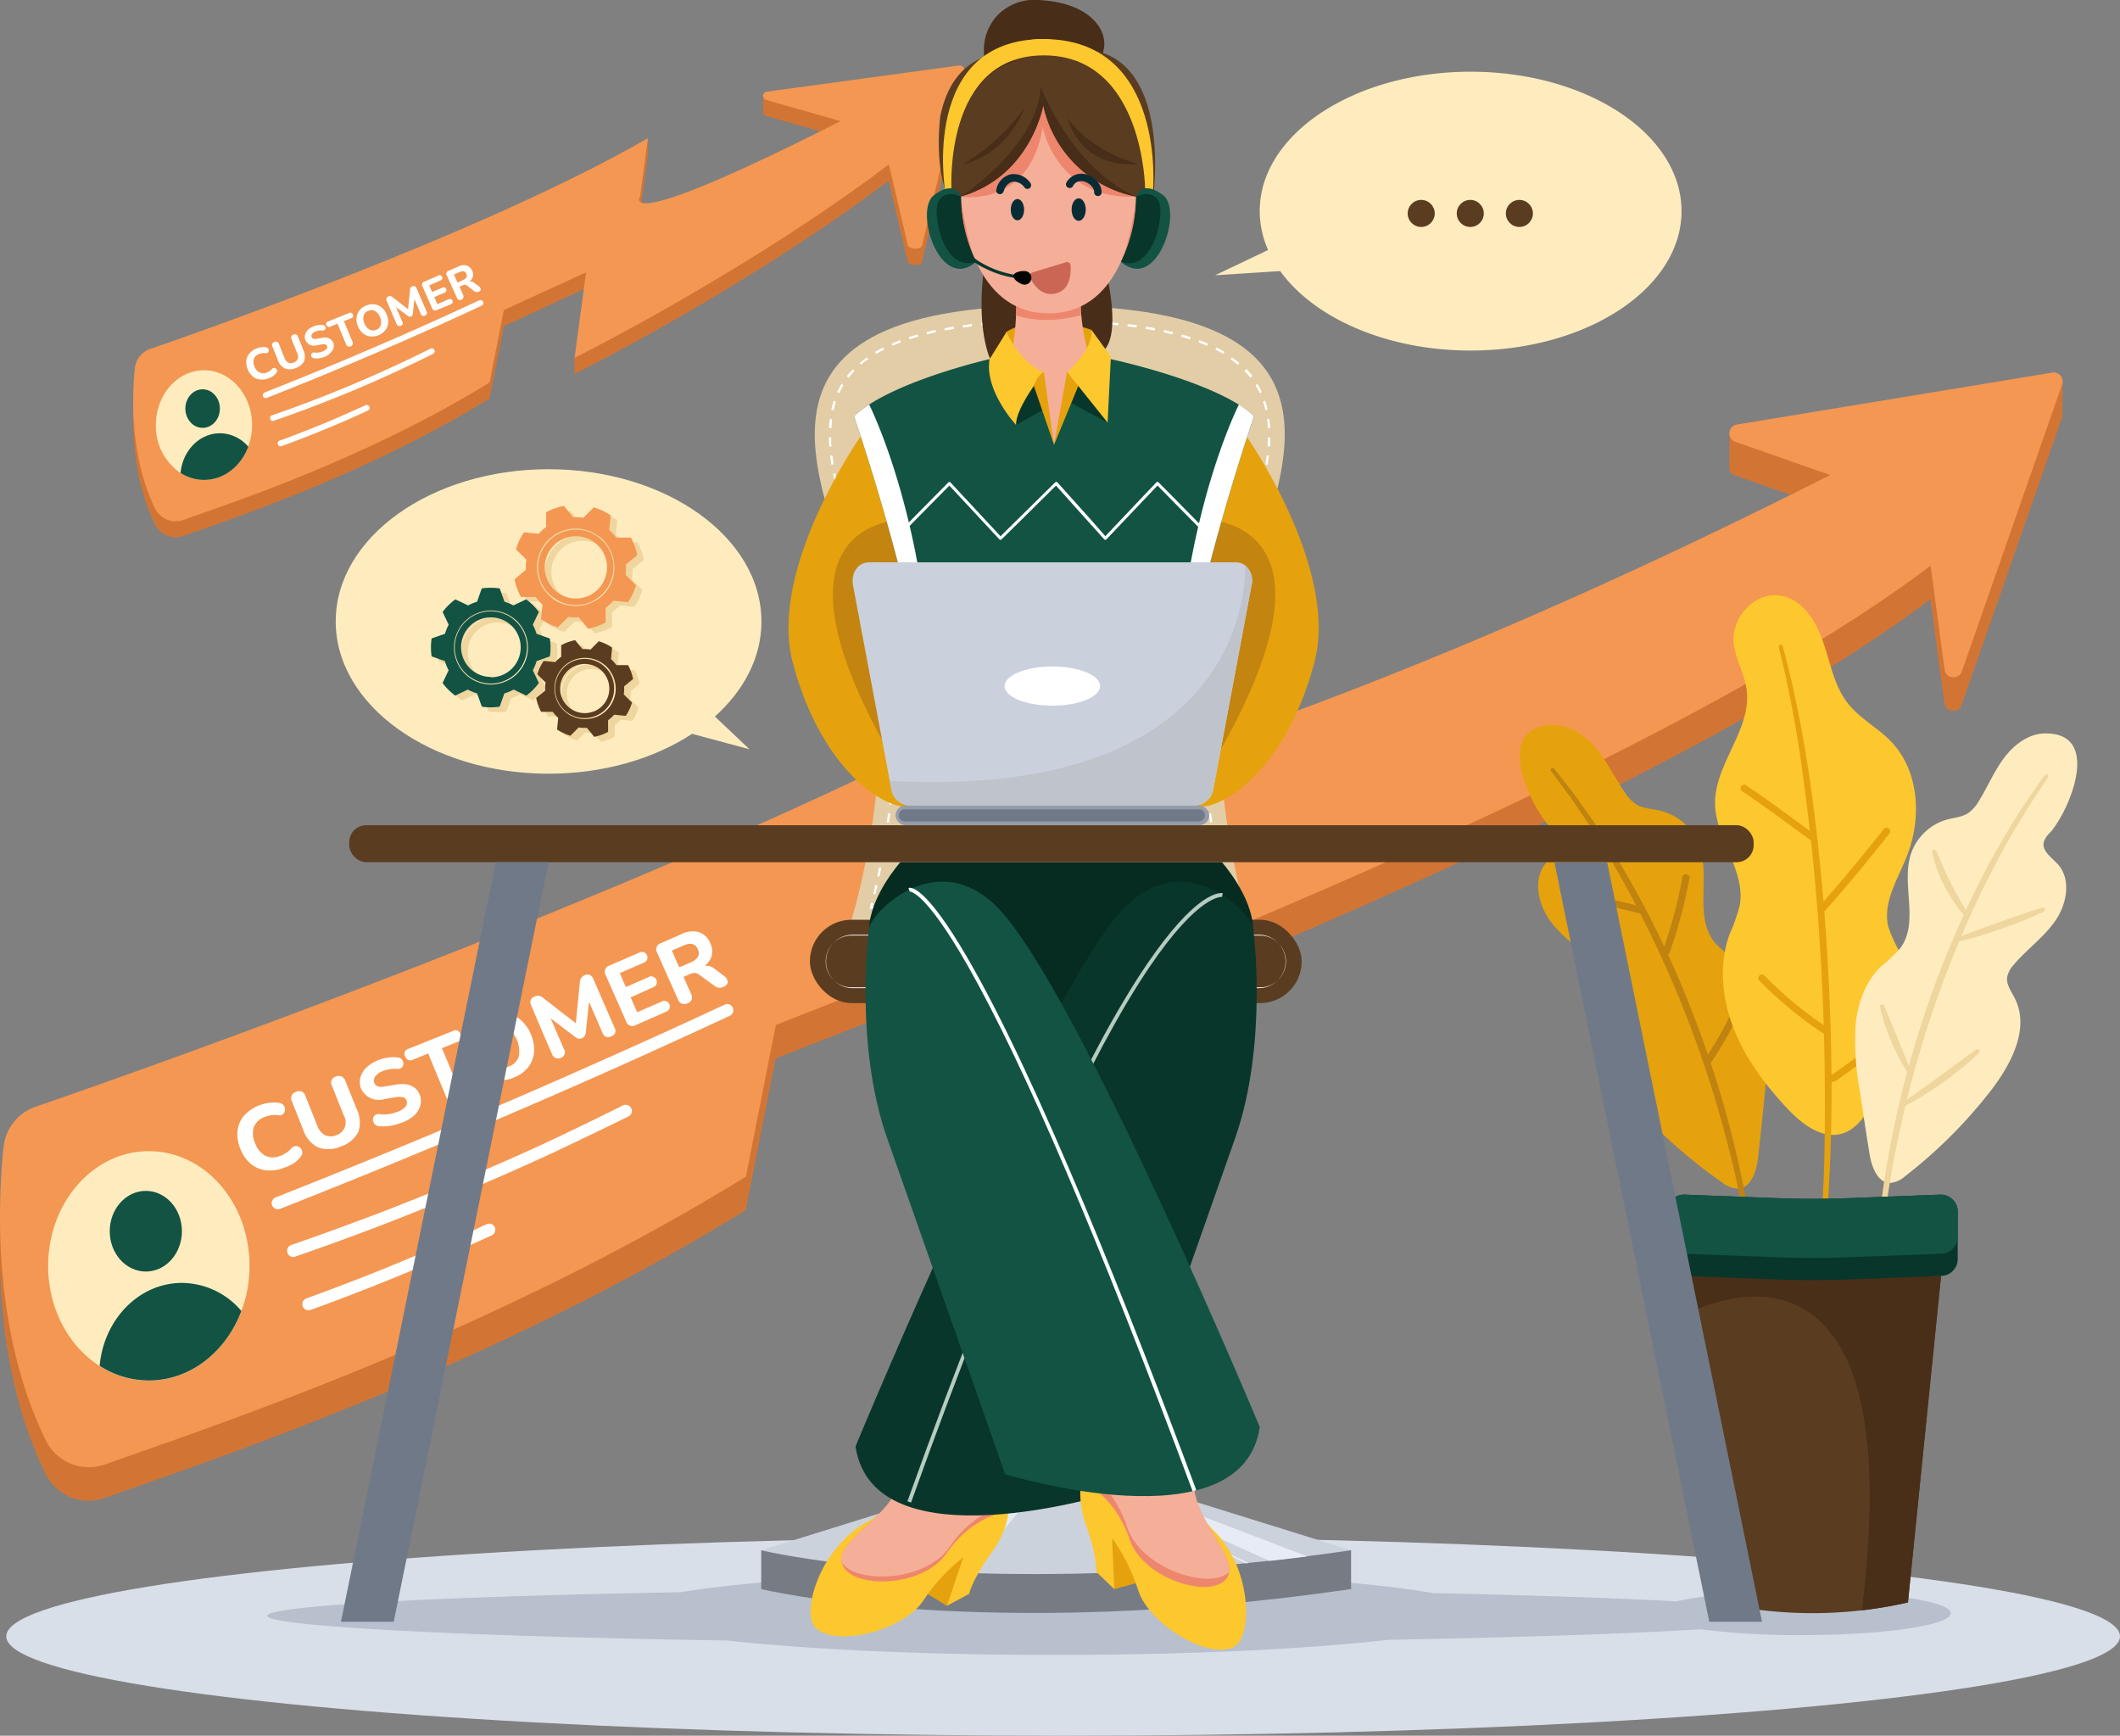 <svg xmlns="http://www.w3.org/2000/svg" id="Layer_1" data-name="Layer 1" viewBox="0 0 420 343.84"><rect x="0" y="0" width="420" height="343.84" fill="#808080" stroke="none"/><defs><style>.cls-1{fill:#d27534;}.cls-2{fill:#f49752;}.cls-3{fill:#ffecbe;}.cls-4{fill:#125344;}.cls-5{fill:#fff;}.cls-6{fill:#d9dfe8;}.cls-7{fill:#b8c0ce;}.cls-8{fill:#e5a20d;}.cls-9{fill:#c08310;}.cls-10{fill:#fdc72e;}.cls-11{fill:#efd59e;}.cls-12{fill:#c8c365;}.cls-13{fill:#5a3c20;}.cls-14{fill:#492e18;}.cls-15{fill:#08362a;}.cls-16{fill:#e2cda7;}.cls-17{fill:#c3850f;}.cls-18{fill:#fecc5c;}.cls-19{fill:#ffe0a2;}.cls-20{fill:#777c84;}.cls-21{fill:#ccd2dc;}.cls-22{fill:#e6ebf5;}.cls-23{fill:#162a2e;}.cls-24{fill:#010101;}.cls-25{fill:#482d18;}.cls-26{fill:#f5af98;}.cls-27{fill:#ee866e;}.cls-28{fill:#351415;}.cls-29{fill:#082c35;}.cls-30{fill:#cb6655;}.cls-31{fill:#020303;}.cls-32{fill:#062b21;}.cls-33{fill:#b7ccc0;}.cls-34{fill:#cad1dd;}.cls-35{fill:#949caa;}.cls-36{fill:#707988;}.cls-37{fill:#bfc4cc;}</style></defs><path class="cls-1" d="M699.71,403.35l-9.79,2.87-1.71,2.12.29,1.53-38.26,6.31-1.71-2.61H633.68V420h0a1.75,1.75,0,0,0,1.14,2.1l18.76,6.53c-94.9,48.09-152.22,61.8-152.22,61.8l3.2-24.09v-6.65l-10.32,8.19.84,2.43,1.71.41c-66.28,36.48-173.3,74.28-198.72,83.05a9.51,9.51,0,0,0-6.35,8c-1.17,11.37-2.15,36.59,8.36,58.07a9.51,9.51,0,0,0,11.71,4.8c22.83-8.06,76.43-25.88,127-57l5.94-30.07,35.73-14-1.8,8.37-2.11,3.16v6.65s137.95-50.49,196.95-95.15l2.77,20.6a1.77,1.77,0,0,0,3.42.34l19.86-56.82a1.65,1.65,0,0,0,.07-.9l0,0Z" transform="translate(-291.06 -327.9)"></path><path class="cls-2" d="M697.65,401.71,635.15,412a1.77,1.77,0,0,0-.29,3.42L653.62,422c-94.9,48.09-152.22,61.8-152.22,61.8l3.2-24.09c-65.34,37.78-180,78.3-206.49,87.43a9.51,9.51,0,0,0-6.35,8c-1.17,11.37-2.15,36.58,8.36,58.06A9.5,9.5,0,0,0,311.83,618c22.83-8.07,76.43-25.88,127-57l5.94-30.07,35.73-14-3.91,18.18s137.95-50.5,196.95-95.15l2.77,20.59a1.77,1.77,0,0,0,3.42.35L699.61,404A1.77,1.77,0,0,0,697.65,401.71Z" transform="translate(-291.06 -327.9)"></path><path class="cls-3" d="M340.49,578.64a25.32,25.32,0,0,1-1.61,9c-3.05,8.1-10.11,13.77-18.33,13.77a18,18,0,0,1-9.75-2.9c-6.09-3.89-10.2-11.31-10.2-19.83,0-12.56,8.93-22.74,19.95-22.74S340.49,566.08,340.49,578.64Z" transform="translate(-291.06 -327.9)"></path><ellipse class="cls-4" cx="28.89" cy="243.9" rx="7.15" ry="7.99"></ellipse><path class="cls-4" d="M338.88,587.6c-3.05,8.1-10.11,13.77-18.33,13.77a18,18,0,0,1-9.75-2.9c.83-9.23,7.82-16.43,16.31-16.43A15.57,15.57,0,0,1,338.88,587.6Z" transform="translate(-291.06 -327.9)"></path><path class="cls-5" d="M347.36,559.21a7.56,7.56,0,0,1-3.72.51,5.82,5.82,0,0,1-3-1.35,7.33,7.33,0,0,1-2-3,7,7,0,0,1-.51-3.54,5.5,5.5,0,0,1,1.34-3,8.15,8.15,0,0,1,5-2.47,6.67,6.67,0,0,1,1.79,0,1.38,1.38,0,0,1,1,.52,1.28,1.28,0,0,1,.26.9,1.16,1.16,0,0,1-.39.81,1.14,1.14,0,0,1-1,.23,4.51,4.51,0,0,0-1.27,0,5.31,5.31,0,0,0-1.22.3,3.59,3.59,0,0,0-2.27,2,4.35,4.35,0,0,0,.22,3.19,4.54,4.54,0,0,0,2,2.53,3.68,3.68,0,0,0,3.07,0,5.93,5.93,0,0,0,1.09-.56,5.52,5.52,0,0,0,1-.85,1.25,1.25,0,0,1,.92-.5,1.32,1.32,0,0,1,.84.31,1.27,1.27,0,0,1,.43.8,1.24,1.24,0,0,1-.3,1,6.08,6.08,0,0,1-1.34,1.27A7.89,7.89,0,0,1,347.36,559.21Z" transform="translate(-291.06 -327.9)"></path><path class="cls-5" d="M358.61,555a6.08,6.08,0,0,1-4.51.21,5.8,5.8,0,0,1-2.92-3.37c-.76-1.93-1.53-3.85-2.29-5.78a1.29,1.29,0,0,1,.83-1.86,1.28,1.28,0,0,1,1.86.84l2.31,5.79a3.43,3.43,0,0,0,1.56,1.94,2.73,2.73,0,0,0,2.26,0,2.68,2.68,0,0,0,1.44-3.94L356.83,543a1.25,1.25,0,0,1,.8-1.85,1.39,1.39,0,0,1,1.11,0,1.5,1.5,0,0,1,.74.86q1.15,2.89,2.32,5.77a5.84,5.84,0,0,1,.23,4.4A6,6,0,0,1,358.61,555Z" transform="translate(-291.06 -327.9)"></path><path class="cls-5" d="M370.65,550.29a11.18,11.18,0,0,1-2.32.63,7.49,7.49,0,0,1-2.2.06,1.26,1.26,0,0,1-.89-.45,1.3,1.3,0,0,1-.29-.86,1.13,1.13,0,0,1,.32-.79,1.15,1.15,0,0,1,1-.27,6.68,6.68,0,0,0,1.78,0,7.64,7.64,0,0,0,1.75-.47,3.51,3.51,0,0,0,1.64-1.08,1.2,1.2,0,0,0,.15-1.17,1,1,0,0,0-.7-.63,4,4,0,0,0-1.53,0l-2.12.36a3.84,3.84,0,0,1-4.61-2,3.45,3.45,0,0,1-.18-2.23,4.22,4.22,0,0,1,1.19-2,7.12,7.12,0,0,1,2.38-1.49,8.69,8.69,0,0,1,2-.51,6.33,6.33,0,0,1,1.9,0,1.19,1.19,0,0,1,.8.45,1.26,1.26,0,0,1,.26.8,1.06,1.06,0,0,1-.33.75,1.29,1.29,0,0,1-1,.25,5.75,5.75,0,0,0-1.37.06,6.22,6.22,0,0,0-1.37.38,3.11,3.11,0,0,0-1.51,1.07,1.35,1.35,0,0,0-.16,1.31,1.09,1.09,0,0,0,.69.65,3.18,3.18,0,0,0,1.46,0l2.11-.36c1.85-.31,3.85,0,4.66,1.89a3.41,3.41,0,0,1,.2,2.19,4.28,4.28,0,0,1-1.19,2A7.29,7.29,0,0,1,370.65,550.29Z" transform="translate(-291.06 -327.9)"></path><path class="cls-5" d="M381.35,546a1.45,1.45,0,0,1-1.15,0,1.49,1.49,0,0,1-.76-.86q-1.79-4.26-3.54-8.54l-3,1.21a1.06,1.06,0,0,1-1.56-.63,1,1,0,0,1,.68-1.53l8.71-3.49a1,1,0,0,1,1.55.63,1,1,0,0,1-.66,1.53l-3,1.22q1.77,4.27,3.56,8.53a1.56,1.56,0,0,1,.08,1.13A1.42,1.42,0,0,1,381.35,546Z" transform="translate(-291.06 -327.9)"></path><path class="cls-5" d="M392.88,541.35a6.63,6.63,0,0,1-3.45.52,5.85,5.85,0,0,1-3-1.28,7.37,7.37,0,0,1-2.1-2.93,7.2,7.2,0,0,1-.61-3.53,5.68,5.68,0,0,1,1.19-3,6.63,6.63,0,0,1,2.8-2,6.81,6.81,0,0,1,3.43-.53,5.81,5.81,0,0,1,3,1.27,8,8,0,0,1,2.73,6.43,5.69,5.69,0,0,1-1.16,3A6.65,6.65,0,0,1,392.88,541.35Zm-.94-2.22a3.06,3.06,0,0,0,1.91-2,5.78,5.78,0,0,0-2.42-5.73,3.11,3.11,0,0,0-2.78,0,3,3,0,0,0-1.9,2,4.68,4.68,0,0,0,.36,3.21,4.79,4.79,0,0,0,2.06,2.53A3.09,3.09,0,0,0,391.94,539.13Z" transform="translate(-291.06 -327.9)"></path><path class="cls-5" d="M402.11,537.48a1.27,1.27,0,0,1-1,0,1.31,1.31,0,0,1-.69-.76q-2.1-4.85-4.16-9.72a1.25,1.25,0,0,1-.06-1,1.35,1.35,0,0,1,.78-.69,1.58,1.58,0,0,1,.89-.14,2,2,0,0,1,.83.43q3.21,2.52,6.44,5c.27-2.69.53-5.39.79-8.08a2,2,0,0,1,.27-.89,1.44,1.44,0,0,1,.69-.54,1.31,1.31,0,0,1,1-.06,1.29,1.29,0,0,1,.7.76q2.1,4.84,4.22,9.68a1.14,1.14,0,0,1-.65,1.72,1.18,1.18,0,0,1-1.74-.69l-2.67-6.15-.63,6.12a2,2,0,0,1-.23.67,1.09,1.09,0,0,1-.53.41,1.14,1.14,0,0,1-.68.1,1.51,1.51,0,0,1-.63-.3l-4.9-3.72c.88,2,1.75,4.07,2.63,6.1A1.14,1.14,0,0,1,402.11,537.48Z" transform="translate(-291.06 -327.9)"></path><path class="cls-5" d="M417.07,530.93a1.32,1.32,0,0,1-2-.76q-2-4.53-4-9.08a1.3,1.3,0,0,1,.77-1.94l5.85-2.54a1.1,1.1,0,1,1,.89,2l-4.73,2.06,1.2,2.76,4.36-1.9a1.12,1.12,0,1,1,.9,2L416,525.48l1.29,2.94c1.59-.68,3.17-1.37,4.76-2.07a1.11,1.11,0,1,1,.9,2Z" transform="translate(-291.06 -327.9)"></path><path class="cls-5" d="M427.28,526.65a1.42,1.42,0,0,1-1.13.08,1.51,1.51,0,0,1-.78-.84c-1.37-3.08-2.75-6.16-4.11-9.25a1.28,1.28,0,0,1,.74-1.9l4.05-1.79a4.84,4.84,0,0,1,3.46-.4,3.67,3.67,0,0,1,2.25,2.16,3.82,3.82,0,0,1,.31,2.49,3.69,3.69,0,0,1-1.4,2,2.83,2.83,0,0,1,2,.64l1.9,1.44a1.48,1.48,0,0,1,.66,1.11q0,.64-.81,1a1.79,1.79,0,0,1-1,.17,2,2,0,0,1-.92-.45L429.59,521a1.48,1.48,0,0,0-.9-.36,2.33,2.33,0,0,0-.95.22l-1.27.56c.6,1.35.9,2,1.51,3.37a1.5,1.5,0,0,1,.11,1.12A1.36,1.36,0,0,1,427.28,526.65Zm-1.64-7.13,2.32-1c1.39-.62,1.84-1.49,1.34-2.6s-1.43-1.33-2.82-.72l-2.32,1C424.75,517.53,425,518.19,425.64,519.52Z" transform="translate(-291.06 -327.9)"></path><path class="cls-5" d="M346.42,567.42q8.82-3.48,17.62-7.06t17.53-7.27q8.76-3.71,17.49-7.5t17.36-7.67q8.65-3.9,17.27-7.89l2.13-1a1.22,1.22,0,0,0-1.23-2.1q-8.56,4-17.18,7.87t-17.26,7.67q-8.65,3.78-17.36,7.47t-17.31,7.2q-8.73,3.57-17.52,7.05l-2.19.87a1.25,1.25,0,0,0-.85,1.49,1.23,1.23,0,0,0,1.5.86Z" transform="translate(-291.06 -327.9)"></path><path class="cls-5" d="M349.45,576.86q6.62-2.28,13.17-4.73t13-5.07q6.57-2.65,13.08-5.47t12.76-5.73q6.33-3,12.6-6.06l1.58-.78a1.23,1.23,0,0,0,.44-1.67,1.25,1.25,0,0,0-1.67-.44Q408.22,550,401.91,553t-12.74,5.77c-4.31,1.89-8.29,3.57-12.65,5.34s-8.62,3.45-13,5.09-8.7,3.22-13.09,4.75l-1.66.58a1.22,1.22,0,0,0,.64,2.35Z" transform="translate(-291.06 -327.9)"></path><path class="cls-5" d="M352.51,587.42c2.37-.85,4.74-1.73,7.09-2.63s4.71-1.82,7.06-2.76,4.67-1.9,7-2.87,4.8-2,7.18-3.09,4.59-2.05,6.87-3.1l.87-.4a1.21,1.21,0,0,0,.56-.73,1.21,1.21,0,0,0-.85-1.5,1.39,1.39,0,0,0-.94.13q-5.46,2.52-11,4.91l-3.13,1.33.29-.12q-4.18,1.77-8.4,3.45c-2.82,1.12-5.64,2.21-8.48,3.27q-2.38.9-4.78,1.76a1.36,1.36,0,0,0-.73.56,1.24,1.24,0,0,0-.12.94,1.22,1.22,0,0,0,1.5.85Z" transform="translate(-291.06 -327.9)"></path><path class="cls-1" d="M482.07,341.65,477.39,343l-.81,1,.13.73L456,349.13l-.81-1.25-12.94-1.08v3.06h0a.84.84,0,0,0,.54,1l14.81,4.2C412.26,378,417.89,370,417.89,370l1.52-11.51v-3.18l-4.92,3.92.4,1.16.81.19C384,378,332.91,396,320.77,400.22a4.54,4.54,0,0,0-3,3.83c-.56,5.43-1,17.47,4,27.74a4.55,4.55,0,0,0,5.6,2.29c10.9-3.85,36.51-12.36,60.67-27.22l2.84-14.36L407.12,385l-1.26,12.25-1,1.51V402s34.09-17,62.27-38.32l3.74,16c.11.88,2.53,1,2.82.17L482,345.16a.83.83,0,0,0,0-.44h0Z" transform="translate(-291.06 -327.9)"></path><path class="cls-2" d="M481.09,340.87l-38.16,5.19a.85.85,0,0,0-.14,1.63l14.81,4.2c-45.34,23-39.71,14.89-39.71,14.89l1.52-11.51c-31.21,18.05-86,37.41-98.64,41.77a4.54,4.54,0,0,0-3,3.83c-.56,5.43-1,17.48,4,27.74a4.55,4.55,0,0,0,5.6,2.29c10.9-3.85,36.51-12.36,60.67-27.22l2.84-14.36,16.28-7.47-2.27,16.94s34.09-17,62.27-38.32l3.74,15.95c.11.88,2.53,1,2.82.17L482,342A.84.84,0,0,0,481.09,340.87Z" transform="translate(-291.06 -327.9)"></path><path class="cls-3" d="M341,412.11a12.23,12.23,0,0,1-.77,4.28c-1.46,3.87-4.83,6.58-8.76,6.58a8.62,8.62,0,0,1-4.66-1.38,11.2,11.2,0,0,1-4.87-9.48c0-6,4.27-10.86,9.53-10.86S341,406.11,341,412.11Z" transform="translate(-291.06 -327.9)"></path><ellipse class="cls-4" cx="40.14" cy="80.94" rx="3.42" ry="3.82"></ellipse><path class="cls-4" d="M340.25,416.39c-1.46,3.87-4.83,6.58-8.76,6.58a8.62,8.62,0,0,1-4.66-1.38c.4-4.41,3.74-7.86,7.8-7.86A7.44,7.44,0,0,1,340.25,416.39Z" transform="translate(-291.06 -327.9)"></path><path class="cls-5" d="M344.3,402.83a3.57,3.57,0,0,1-1.78.24,2.78,2.78,0,0,1-1.44-.64,3.81,3.81,0,0,1-1.22-3.13,2.61,2.61,0,0,1,.64-1.41,3.42,3.42,0,0,1,1.48-1,3.15,3.15,0,0,1,.88-.21,3.09,3.09,0,0,1,.86,0,.69.69,0,0,1,.45.25.63.63,0,0,1,.13.43.56.56,0,0,1-.19.39.55.55,0,0,1-.47.11,2.41,2.41,0,0,0-.6,0,3,3,0,0,0-.59.15,1.69,1.69,0,0,0-1.08.94,2.12,2.12,0,0,0,.1,1.53,2.17,2.17,0,0,0,1,1.21,1.76,1.76,0,0,0,1.46,0,2.86,2.86,0,0,0,.52-.27,2.49,2.49,0,0,0,.46-.4.6.6,0,0,1,.44-.24.57.57,0,0,1,.4.15.58.58,0,0,1,.06.84,2.8,2.8,0,0,1-.63.6A3.65,3.65,0,0,1,344.3,402.83Z" transform="translate(-291.06 -327.9)"></path><path class="cls-5" d="M349.67,400.8a2.94,2.94,0,0,1-2.15.1,2.74,2.74,0,0,1-1.39-1.61l-1.1-2.76a.62.62,0,0,1,.4-.89.62.62,0,0,1,.89.4c.36.92.73,1.84,1.1,2.77a1.61,1.61,0,0,0,.74.92,1.31,1.31,0,0,0,1.08,0,1.28,1.28,0,0,0,.69-1.89l-1.11-2.76a.61.61,0,0,1,.38-.89.63.63,0,0,1,.89.4l1.11,2.76a2.78,2.78,0,0,1,.11,2.1A2.9,2.9,0,0,1,349.67,400.8Z" transform="translate(-291.06 -327.9)"></path><path class="cls-5" d="M355.43,398.57a5.36,5.36,0,0,1-1.11.3,3.83,3.83,0,0,1-1.06,0,.66.66,0,0,1-.42-.22.68.68,0,0,1-.14-.41.53.53,0,0,1,.16-.38.52.52,0,0,1,.45-.13,3,3,0,0,0,.85,0,4.71,4.71,0,0,0,.84-.22,1.72,1.72,0,0,0,.78-.52.6.6,0,0,0,.07-.56.47.47,0,0,0-.33-.3,1.83,1.83,0,0,0-.74,0l-1,.18a1.85,1.85,0,0,1-2.2-1,1.66,1.66,0,0,1-.09-1.07,2.09,2.09,0,0,1,.57-1,3.39,3.39,0,0,1,1.14-.7,3.92,3.92,0,0,1,.95-.25,3.07,3.07,0,0,1,.91,0,.54.54,0,0,1,.38.22.58.58,0,0,1,.13.38.47.47,0,0,1-.17.35.6.6,0,0,1-.47.13,2.43,2.43,0,0,0-.66,0,3.69,3.69,0,0,0-.65.18,1.57,1.57,0,0,0-.73.51.65.65,0,0,0-.07.63.49.49,0,0,0,.33.31,1.56,1.56,0,0,0,.69,0l1-.17a1.88,1.88,0,0,1,2.23.9,1.6,1.6,0,0,1,.09,1,1.94,1.94,0,0,1-.57,1A3.38,3.38,0,0,1,355.43,398.57Z" transform="translate(-291.06 -327.9)"></path><path class="cls-5" d="M360.53,396.52a.68.68,0,0,1-.54,0,.72.72,0,0,1-.37-.41l-1.69-4.08-1.45.58a.5.5,0,0,1-.74-.3.49.49,0,0,1,.32-.73l4.16-1.67a.5.5,0,0,1,.74.3.49.49,0,0,1-.31.73l-1.45.58c.56,1.36,1.13,2.72,1.7,4.08a.74.74,0,0,1,0,.54A.65.65,0,0,1,360.53,396.52Z" transform="translate(-291.06 -327.9)"></path><path class="cls-5" d="M366.05,394.3a3.23,3.23,0,0,1-1.65.24,2.74,2.74,0,0,1-1.43-.61,3.54,3.54,0,0,1-1-1.4,3.43,3.43,0,0,1-.28-1.68,2.65,2.65,0,0,1,.56-1.42,3.19,3.19,0,0,1,1.34-1,3.32,3.32,0,0,1,1.64-.25,2.79,2.79,0,0,1,1.42.61,3.43,3.43,0,0,1,1,1.38,3.49,3.49,0,0,1,.31,1.69,2.75,2.75,0,0,1-.56,1.43A3.2,3.2,0,0,1,366.05,394.3Zm-.45-1.06a1.49,1.49,0,0,0,.91-1,2.28,2.28,0,0,0-.18-1.54,2.33,2.33,0,0,0-1-1.2,1.51,1.51,0,0,0-1.33,0,1.43,1.43,0,0,0-.9.94,2.21,2.21,0,0,0,.17,1.54,2.28,2.28,0,0,0,1,1.2A1.51,1.51,0,0,0,365.6,393.24Z" transform="translate(-291.06 -327.9)"></path><path class="cls-5" d="M370.45,392.45a.58.58,0,0,1-.48,0,.59.59,0,0,1-.33-.36c-.67-1.55-1.33-3.09-2-4.64a.63.63,0,0,1,0-.5.68.68,0,0,1,.37-.33.69.69,0,0,1,.43-.06,1,1,0,0,1,.4.2l3.07,2.4c.13-1.29.25-2.57.38-3.86a1,1,0,0,1,.13-.43.63.63,0,0,1,.33-.25.61.61,0,0,1,.49,0,.59.59,0,0,1,.33.36c.67,1.54,1.34,3.09,2,4.63a.54.54,0,0,1-.32.81.55.55,0,0,1-.82-.33c-.43-1-.86-1.95-1.28-2.93l-.3,2.92a.86.86,0,0,1-.11.32.55.55,0,0,1-.26.2.62.62,0,0,1-.32.05.71.71,0,0,1-.3-.15l-2.34-1.77c.42,1,.84,1.94,1.25,2.91A.55.55,0,0,1,370.45,392.45Z" transform="translate(-291.06 -327.9)"></path><path class="cls-5" d="M377.6,389.32a.63.63,0,0,1-.94-.36c-.64-1.45-1.27-2.89-1.9-4.34a.63.63,0,0,1,.37-.93l2.8-1.21a.45.45,0,0,1,.69.26.46.46,0,0,1-.27.7l-2.26,1,.58,1.31,2.08-.9a.53.53,0,1,1,.43,1l-2.09.91c.25.56.38.84.62,1.4l2.27-1a.53.53,0,1,1,.43,1Z" transform="translate(-291.06 -327.9)"></path><path class="cls-5" d="M382.48,387.27a.65.65,0,0,1-.54,0,.7.7,0,0,1-.37-.4q-1-2.21-2-4.42a.6.6,0,0,1,.35-.9l1.94-.86a2.31,2.31,0,0,1,1.65-.19,1.76,1.76,0,0,1,1.08,1,1.68,1.68,0,0,1-.52,2.17,1.34,1.34,0,0,1,1,.3c.36.28.54.42.91.69a.71.71,0,0,1,.32.53c0,.21-.12.37-.39.49a.87.87,0,0,1-.48.08,1,1,0,0,1-.45-.21l-1.4-1.07a.71.71,0,0,0-.43-.17,1.14,1.14,0,0,0-.45.11l-.61.27.72,1.6a.76.76,0,0,1,.06.54A.68.68,0,0,1,382.48,387.27Zm-.79-3.4,1.11-.5c.67-.29.88-.71.65-1.24s-.69-.63-1.35-.34l-1.11.49Z" transform="translate(-291.06 -327.9)"></path><path class="cls-5" d="M343.85,406.75q4.22-1.67,8.42-3.37c2.79-1.15,5.59-2.3,8.37-3.48s5.58-2.37,8.36-3.58,5.53-2.43,8.29-3.66,5.51-2.5,8.25-3.77l1-.47a.58.58,0,1,0-.59-1q-4.1,1.9-8.2,3.76t-8.25,3.67q-4.14,1.8-8.29,3.56c-2.75,1.17-5.51,2.31-8.27,3.44s-5.58,2.27-8.38,3.37l-1,.41a.61.61,0,0,0-.41.72.6.6,0,0,0,.72.41Z" transform="translate(-291.06 -327.9)"></path><path class="cls-5" d="M345.3,411.26q6.33-2.19,12.54-4.69t12.34-5.36q3.4-1.57,6.75-3.25a.58.58,0,0,0-.58-1q-6,3-12.06,5.65t-12.25,5q-3.51,1.32-7.05,2.55a.58.58,0,1,0,.31,1.12Z" transform="translate(-291.06 -327.9)"></path><path class="cls-5" d="M346.76,416.31q6.86-2.49,13.54-5.43c1.24-.55,2.47-1.1,3.69-1.67a.58.58,0,0,0,.21-.8.6.6,0,0,0-.8-.21c-4.33,2-8.7,3.86-13.15,5.57-1.27.48-2.53,1-3.8,1.41a.59.59,0,0,0,.31,1.13Z" transform="translate(-291.06 -327.9)"></path><ellipse class="cls-6" cx="210.62" cy="324.15" rx="209.38" ry="19.69"></ellipse><path class="cls-7" d="M648,643.12c-10.39,0-19.53.79-24.81,2-12.39-.66-28.87-1.22-48.19-1.63-14.57-2.56-42.72-4.3-75.06-4.3-31.59,0-59.18,1.66-74,4.12C377.26,644.18,344,646,344,648s37.51,4.06,91.18,4.88c15.7,1.75,38.89,2.86,64.75,2.86,26.62,0,50.4-1.17,66.11-3,25.89-.47,47.42-1.19,61.91-2.08a155.11,155.11,0,0,0,20,1.15c16.33,0,29.57-1.94,29.57-4.34S664.34,643.12,648,643.12Z" transform="translate(-291.06 -327.9)"></path><path class="cls-8" d="M598.61,471.54c3.41-.1,6.53,2.06,8.71,4.69s3.67,5.77,5.6,8.58a8,8,0,0,0,2.45,2.53c1.33.75,2.93.78,4.42,1.1a11.1,11.1,0,0,1,7.89,6.86c2.32,6.24-1.1,14.24,3.14,19.38a35.11,35.11,0,0,0,4.23,3.64c3.4,3,5.24,7.46,5.9,11.94s.25,9-.19,13.57-.9,8.9-1.4,13.35c-.3,2.71-1.39,6.17-4.12,6.2a5.59,5.59,0,0,1-3.09-1.3,99.71,99.71,0,0,1-18.68-16.91c-4.52-5.26-8.67-12.43-5.87-18.78.65-1.49,1.69-3,1.39-4.58a5.23,5.23,0,0,0-1.48-2.46c-2.88-3.09-6.56-5.41-9.13-8.76s-3.75-8.41-1.08-11.69c1.2-1.47,3.2-2.88,2.71-4.72a4.48,4.48,0,0,0-1.39-1.91C594.28,488,586.53,471.89,598.61,471.54Z" transform="translate(-291.06 -327.9)"></path><path class="cls-9" d="M605.75,491.06l-3.48-5.1-3.92-5.29a.4.4,0,0,1,.07-.57.39.39,0,0,1,.56.07c1.36,1.74,2.73,3.47,4.06,5.23l3.36,4.72.24.34.23.35,1.81,2.77c1,1.55,2.54,4,3.49,5.63a180.92,180.92,0,0,1,8.6,16.22,95.33,95.33,0,0,0,3.61-13.78.7.7,0,0,1,.82-.56.69.69,0,0,1,.56.81,98,98,0,0,1-3.94,14.79.71.71,0,0,1-.3.36c.43.92.86,1.85,1.27,2.76,2.42,5.51,4.64,11.2,6.62,17a67.33,67.33,0,0,0,5.18-9.42.7.7,0,0,1,1.28.58,68.68,68.68,0,0,1-5.74,10.3.91.91,0,0,1-.17.17A199.88,199.88,0,0,1,636,560.7c.7,3.11,1.31,6.64,1.84,9.76.33,2.18.62,4.37.92,6.56a.44.44,0,1,1-.87.11c-.79-5.1-1.86-11.18-3-16.18A223.37,223.37,0,0,0,616,508.82h0l-.16,0-15.06-3.6a.7.7,0,1,1,.33-1.37l14.08,3.37c-1.31-2.49-2.66-4.95-4.07-7.38C609.56,497,607.47,493.77,605.75,491.06Z" transform="translate(-291.06 -327.9)"></path><path class="cls-10" d="M646.68,447c3.28,2.07,4.93,5.92,6.08,9.63s2,7.63,4.44,10.67,5.89,4.77,8.51,7.5c5.62,5.85,6.11,15.27,3.09,22.8-1.83,4.56-4.84,9.23-3.61,14a31,31,0,0,0,2.38,5.18c2.29,4.87,2.32,10.58,1,15.78a51.31,51.31,0,0,1-6.86,14.53c-1.4,2.19-3,4.48-5.5,5.31-4.06,1.35-8.14-1.79-11.06-4.91-4.37-4.66-8.29-9.86-10.62-15.81s-3-12.72-.81-18.74a36.23,36.23,0,0,0,2-5.64c1.26-6.89-4.77-13.17-4.88-20.16-.12-7.86,7.21-14.64,6.27-22.45-.35-2.86-1.8-5.48-2.42-8.3C633.18,449.81,640.39,443,646.68,447Z" transform="translate(-291.06 -327.9)"></path><path class="cls-8" d="M636,483.69a.69.69,0,0,1,1-.2c2.76,1.81,5.46,3.78,8.07,5.69l4.54,3.32q-.78-7-1.78-13.94c-.71-5-1.64-10.08-2.65-15-.43-2.25-1.19-5.13-1.7-7.42a.39.39,0,0,1,.28-.49.39.39,0,0,1,.49.28c4.48,16.52,6.59,33.57,8.07,50.59,4.09-4.67,8.09-9.5,11.92-14.37a.7.7,0,0,1,1-.12.71.71,0,0,1,.12,1c-4.06,5.17-8.32,10.29-12.67,15.22a.68.68,0,0,1-.21.17c.81,10.68,1.34,21.45,1.42,32.22a.48.48,0,0,1,.21.09l8.78-6.31a.7.7,0,0,1,1,.16.69.69,0,0,1-.16,1l-8.82,6.33a1.62,1.62,0,0,1-.9.31h-.08c0,9.26-.27,18.52-1,27.71-.16,2.27-.53,5.29-.77,7.61a.44.44,0,0,1-.48.39.44.44,0,0,1-.39-.49c.18-2.3.5-5.29.63-7.59.31-5,.55-10.23.62-15.23q.16-11-.13-21.91a78.51,78.51,0,0,1-12.8-10.55.7.7,0,1,1,1-1,76.63,76.63,0,0,0,11.75,9.81q-.57-18.31-2.51-36.55l0,0-5.54-4.05c-2.59-1.9-5.28-3.86-8-5.65A.71.71,0,0,1,636,483.69Z" transform="translate(-291.06 -327.9)"></path><path class="cls-3" d="M696.15,473.19c-3.26.06-6.12,2.27-8.07,4.87s-3.22,5.65-4.92,8.42a7.7,7.7,0,0,1-2.22,2.52c-1.22.77-2.74.87-4.14,1.25a10.61,10.61,0,0,0-7.19,6.89c-1.91,6.05,1.72,13.49-2.07,18.58a34.33,34.33,0,0,1-3.86,3.66c-3.09,3-4.63,7.34-5,11.63a53.67,53.67,0,0,0,.82,12.89q.93,6.33,1.95,12.64c.42,2.56,1.62,5.79,4.21,5.69a5.3,5.3,0,0,0,2.88-1.37,95.26,95.26,0,0,0,17-17c4-5.21,7.66-12.23,4.71-18.13-.69-1.39-1.75-2.76-1.54-4.29a5,5,0,0,1,1.29-2.41c2.59-3.08,6-5.46,8.27-8.76s3.17-8.17.48-11.16c-1.21-1.35-3.18-2.59-2.8-4.37a4.3,4.3,0,0,1,1.24-1.88C701,488.6,707.64,473,696.15,473.19Z" transform="translate(-291.06 -327.9)"></path><path class="cls-11" d="M664.2,562.83a205.08,205.08,0,0,1,4.68-22.6l0,0a40.25,40.25,0,0,1-3.22-6.22,38.61,38.61,0,0,1-2.15-6.66.44.44,0,0,1,.83-.26c1.62,3.92,3.28,8,4.91,11.94a193.13,193.13,0,0,1,10.85-29.88,36.15,36.15,0,0,1-3.85-5.71,29.14,29.14,0,0,1-2.4-6.64.44.44,0,0,1,.83-.28c1,2.1,1.77,4.23,2.82,6.28.92,1.84,2,3.59,3,5.42,1.28-2.73,2.61-5.42,4-8.07s3.29-5.93,4.85-8.57c.4-.64,1.07-1.67,1.49-2.33,1.6-2.58,3.57-5.36,5.32-7.82a.41.41,0,0,1,.55-.1.4.4,0,0,1,.11.55l-3.48,5.24c-.87,1.42-2.21,3.59-3.07,5-1,1.73-2.33,4.06-3.26,5.8l-2.16,4.17c-1.11,2.16-2.36,4.88-3.39,7.07q-.94,2.08-1.84,4.2c1.13-.45,2.27-.88,3.41-1.3,4.14-1.51,8.34-3,12.55-4.36a.44.44,0,0,1,.32.82c-1.34.64-2.7,1.23-4.08,1.78a95.12,95.12,0,0,1-12.64,4.11,215.62,215.62,0,0,0-10.35,31.36c1-.71,1.95-1.41,2.92-2.1,3.49-2.49,7.33-5.37,10.81-7.87a.44.44,0,0,1,.56.67,57.83,57.83,0,0,1-5.13,4.38,67.05,67.05,0,0,1-9.44,6.11h0q-1.92,8-3.23,16.06c-.59,3.67-1.22,8.67-1.61,12.44a.44.44,0,1,1-.87-.08Q663.33,569.07,664.2,562.83Z" transform="translate(-291.06 -327.9)"></path><path class="cls-12" d="M624.6,580.66h0Z" transform="translate(-291.06 -327.9)"></path><path class="cls-13" d="M675.61,580.66l-6.56,64.68a86.19,86.19,0,0,1-9.13,1.56,85.77,85.77,0,0,1-28.47-1.5l-.28-.06-5.86-57.18-.7-7.5Z" transform="translate(-291.06 -327.9)"></path><path class="cls-14" d="M675.61,580.66l-6.56,64.68a86.19,86.19,0,0,1-9.13,1.56c10.4-83.39-34.61-58.74-34.61-58.74l-.7-7.5Z" transform="translate(-291.06 -327.9)"></path><path class="cls-15" d="M678.91,567.91v9.39a3.35,3.35,0,0,1-3.36,3.36l-18.4.7q-7,.25-14.08,0l-18.41-.7a3.36,3.36,0,0,1-3.36-3.36v-9.39a3.37,3.37,0,0,1,3.36-3.36l18.56.7q7,.27,14.07,0l18.26-.7A3.36,3.36,0,0,1,678.91,567.91Z" transform="translate(-291.06 -327.9)"></path><path class="cls-4" d="M678.91,567.91v5a3.35,3.35,0,0,1-3.36,3.35l-18.4.7q-7,.27-14.08,0l-18.41-.7a3.36,3.36,0,0,1-3.36-3.35v-5a3.37,3.37,0,0,1,3.36-3.36l18.56.7q7,.27,14.07,0l18.26-.7A3.36,3.36,0,0,1,678.91,567.91Z" transform="translate(-291.06 -327.9)"></path><path class="cls-16" d="M535.52,451c7.66-25.23,30.71-62.56-36.49-62.56S454.88,425.78,462.54,451s-2.77,59.09-2.77,59.09L499,517l39.26-6.87S527.86,476.25,535.52,451Z" transform="translate(-291.06 -327.9)"></path><path class="cls-5" d="M464.47,508.06l-1.15-.2.07-.24c.07-.27.14-.57.22-.88l.45.11c-.06.23-.12.44-.17.65l.66.11Z" transform="translate(-291.06 -327.9)"></path><path class="cls-5" d="M464.49,505.09l-.44-.11c.14-.58.27-1.18.41-1.77l.44.1C464.77,503.91,464.63,504.5,464.49,505.09Zm69.08,0c-.14-.59-.28-1.18-.41-1.78l.44-.1c.13.59.27,1.19.41,1.77Zm-68.27-3.53-.45-.1c.13-.58.25-1.18.37-1.77l.45.09C465.55,500.35,465.42,501,465.3,501.54Zm67.46,0c-.12-.59-.25-1.19-.37-1.78l.45-.09c.12.59.24,1.18.37,1.77ZM466,498l-.45-.09c.12-.59.23-1.19.33-1.78l.45.08C466.25,496.77,466.14,497.38,466,498Zm66,0c-.11-.59-.23-1.19-.33-1.79l.45-.08c.1.59.21,1.19.33,1.79Zm-65.38-3.56-.45-.08c.1-.59.2-1.19.29-1.79l.46.07Zm64.74,0c-.1-.6-.2-1.2-.29-1.8l.45-.07c.09.6.19,1.2.29,1.79Zm-64.17-3.58-.46-.06.05-.31c.07-.5.14-1,.2-1.49l.46.06-.21,1.49Zm63.61,0-.05-.29c-.07-.5-.14-1-.2-1.51l.45-.06c.07.5.13,1,.21,1.51l0,.29Zm-63.14-3.59-.45-.05c.07-.6.14-1.21.2-1.81l.46.05C467.84,486,467.78,486.58,467.7,487.18Zm62.66,0-.21-1.81.46-.05c.06.59.13,1.2.2,1.8Zm-62.27-3.61-.45,0c.05-.61.11-1.21.15-1.81l.46,0C468.2,482.35,468.15,483,468.09,483.56Zm61.88,0c-.05-.61-.11-1.22-.16-1.81l.46,0c.05.6.1,1.2.16,1.81Zm-61.59-3.62-.45,0c0-.6.07-1.21.1-1.81l.46,0C468.46,478.71,468.42,479.32,468.38,479.93Zm61.3,0c0-.6-.07-1.21-.1-1.81l.45,0c0,.6.07,1.21.11,1.81Zm-61.11-3.63h-.46c0-.61,0-1.22.05-1.82h.46C468.61,475.07,468.59,475.68,468.57,476.29Zm60.93,0c0-.61,0-1.22,0-1.82h.45c0,.6,0,1.21.05,1.81Zm-.07-3.64v-.3c0-.51,0-1,0-1.52h.45c0,.5,0,1,0,1.51v.3Zm-60.79,0h-.46v-.3c0-.51,0-1,0-1.51h.46c0,.5,0,1,0,1.52Zm61.3-3.62-.46,0c0-.61,0-1.22.08-1.82l.45,0C530,467.81,530,468.42,529.94,469Zm-61.81,0c0-.6-.05-1.21-.08-1.81l.46,0c0,.6.05,1.21.07,1.82Zm62-3.61-.46,0c.05-.6.1-1.22.15-1.81l.46,0C530.22,464.19,530.17,464.8,530.13,465.41Zm-62.19,0-.15-1.8.45-.05c.06.6.11,1.21.15,1.82Zm62.53-3.6-.46-.05c.07-.61.15-1.22.24-1.81l.45.06C530.62,460.59,530.54,461.2,530.47,461.8Zm-62.87,0q-.11-.92-.24-1.8l.46-.06c.08.59.16,1.2.23,1.8ZM531,458.21l-.45-.07q.15-.92.33-1.8l.44.09C531.18,457,531.07,457.61,531,458.21Zm-63.88,0c-.1-.6-.21-1.2-.32-1.78l.45-.09c.11.59.22,1.19.32,1.79Zm64.57-3.55-.44-.1c.13-.6.27-1.2.42-1.78l.44.11Q531.85,453.76,531.66,454.66Zm-65.26,0c-.13-.59-.27-1.18-.42-1.76l.45-.11c.14.58.29,1.18.42,1.77Zm66.15-3.5-.44-.13c.09-.32.18-.64.28-1l.24-.78.44.13-.24.79C532.73,450.51,532.64,450.83,532.55,451.15Zm-67,0-.28-.94c-.08-.27-.16-.53-.25-.79l.44-.14.24.79c.1.32.19.64.29,1Zm68.1-3.46-.43-.14c.18-.55.37-1.13.58-1.72l.43.14Zm-69.18,0c-.18-.55-.37-1.11-.58-1.72l.44-.14.57,1.72Zm-1.17-3.43-.6-1.71.43-.16.6,1.72Zm71.52,0-.43-.15c.2-.57.4-1.14.61-1.72l.43.16C535.19,443.11,535,443.68,534.79,444.25Zm-72.73-3.42-.62-1.71.43-.16.62,1.71Zm73.95,0-.43-.15.61-1.71.43.15Zm-75.18-3.42-.6-1.71.43-.15.6,1.71Zm76.4,0-.43-.15c.21-.57.41-1.14.61-1.71l.43.15C537.64,436.26,537.44,436.83,537.23,437.4ZM459.63,434c-.2-.57-.39-1.15-.58-1.72l.43-.15c.19.58.39,1.15.58,1.72Zm78.8,0-.43-.15c.2-.57.39-1.15.58-1.72l.43.14C538.82,432.82,538.63,433.39,538.43,434Zm-79.94-3.46c-.19-.59-.37-1.18-.54-1.74l.44-.13.53,1.74Zm81.09,0-.44-.14c.19-.59.37-1.17.54-1.73l.43.13Zm1-3.48-.44-.13c.17-.59.33-1.18.47-1.75l.45.12C541,425.84,540.79,426.43,540.62,427Zm-83.18,0c-.17-.6-.33-1.19-.47-1.76l.44-.11c.15.56.3,1.15.47,1.75Zm84.09-3.52-.45-.1c.14-.6.27-1.2.39-1.77l.44.09C541.8,422.29,541.67,422.89,541.53,423.5Zm-85,0c-.14-.6-.27-1.2-.38-1.78l.45-.09c.11.57.24,1.17.38,1.77Zm85.71-3.57-.45-.07.06-.39c.07-.47.14-.95.2-1.4l.45.05c-.06.46-.12.94-.2,1.42Zm-86.42,0-.06-.38c-.07-.48-.14-1-.2-1.43l.46-.05c.05.46.12.93.19,1.41l.06.38Zm86.86-3.62-.46,0c0-.61.07-1.22.08-1.8h.46C542.75,415.06,542.72,415.67,542.68,416.29Zm-87.29,0c-.05-.63-.07-1.24-.08-1.83h.45c0,.58,0,1.19.08,1.8Zm86.88-3.63c0-.61-.08-1.22-.16-1.79l.46-.06c.07.59.13,1.2.16,1.83Zm-86.48,0-.45,0c0-.63.08-1.24.16-1.83l.45.06C455.88,411.43,455.82,412,455.79,412.65Zm86-3.55a17.47,17.47,0,0,0-.47-1.73l.43-.15c.19.57.35,1.17.49,1.78Zm-85.55,0-.45-.1c.13-.61.3-1.21.48-1.78l.44.15A15.1,15.1,0,0,0,456.26,409.09Zm84.43-3.39a15.74,15.74,0,0,0-.83-1.58l.39-.24a18,18,0,0,1,.86,1.63Zm-83.31,0-.42-.19a18,18,0,0,1,.86-1.63l.39.24A15.74,15.74,0,0,0,457.38,405.69Zm81.46-3.05c-.36-.46-.76-.91-1.18-1.35L538,401a17.31,17.31,0,0,1,1.21,1.38Zm-79.61,0-.36-.29a17.31,17.31,0,0,1,1.21-1.38l.33.32A15,15,0,0,0,459.23,402.64Zm77.12-2.57c-.45-.37-.93-.74-1.42-1.09l.26-.37c.51.35,1,.73,1.45,1.11Zm-74.63,0-.29-.35a17,17,0,0,1,1.46-1.12l.26.37C462.65,399.32,462.17,399.69,461.72,400.07ZM533.41,398c-.5-.3-1-.59-1.58-.86l.2-.41c.56.28,1.1.57,1.61.88Zm-68.75,0-.23-.39c.51-.3,1.05-.6,1.61-.87l.2.4C465.7,397.42,465.16,397.71,464.66,398Zm65.53-1.61c-.53-.23-1.1-.46-1.67-.68l.16-.42c.58.21,1.15.44,1.7.68Zm-62.31,0-.18-.42c.54-.23,1.11-.46,1.69-.68l.16.43C469,395.92,468.42,396.15,467.88,396.38Zm3.37-1.26-.05-.19-.09-.25h0c.56-.18,1.15-.36,1.75-.53l.12.44c-.59.17-1.17.34-1.73.52Zm55.56,0c-.57-.19-1.14-.36-1.73-.53l.13-.44c.59.17,1.17.35,1.73.53h0Zm-3.47-1-1.77-.41.1-.45,1.78.41Zm-48.6,0-.11-.45c.57-.14,1.17-.28,1.78-.41l.09.45C475.9,393.85,475.31,394,474.74,394.13Zm45.06-.77-1.79-.31.08-.45,1.79.31Zm-41.52,0-.09-.45,1.8-.31.07.45Zm37.94-.58-1.8-.23.06-.45,1.8.23Zm-34.37,0-.06-.45,1.81-.24,0,.46Zm30.77-.43-1.8-.17,0-.45,1.82.17Zm-27.17,0,0-.46,1.81-.16,0,.45Zm23.56-.3-1.81-.11,0-.46,1.82.11Zm-19.94,0,0-.46,1.81-.11,0,.46Zm16.32-.2-1.82-.06,0-.46,1.81.06Zm-12.7,0,0-.46,1.82-.06v.46Zm9.07-.1-1.82,0v-.46l1.82,0Zm-5.44,0v-.46l1.82,0v.46Z" transform="translate(-291.06 -327.9)"></path><path class="cls-5" d="M533.6,508.06l-.08-.45.65-.11c0-.21-.1-.42-.16-.65l.44-.11.23.88.06.24Z" transform="translate(-291.06 -327.9)"></path><path class="cls-5" d="M499,514.11l-.92-.17.08-.45.84.15.85-.15.08.45Zm2.7-.48-.08-.45,1.77-.3.08.45Zm-5.39,0-1.77-.3.08-.45,1.77.3Zm8.93-.61-.08-.45,1.77-.31.08.45Zm-12.47,0-1.77-.31.07-.45,1.77.31Zm16-.62-.08-.45,1.77-.31.08.45Zm-19.56,0-1.77-.31.08-.45,1.77.31Zm23.1-.62-.08-.45L514,511l.08.45Zm-26.64,0-1.77-.31L484,511l1.77.31Zm30.18-.62-.08-.45,1.77-.31.08.45Zm-33.72,0-1.77-.31.08-.45,1.77.31Zm37.26-.62-.08-.45,1.77-.31.08.45Zm-40.8,0-1.77-.31.08-.45,1.77.31Zm44.34-.62-.08-.45,1.78-.31.07.45Zm-47.88,0-1.77-.31.08-.45,1.77.31Zm-3.54-.62-1.77-.31.08-.45,1.77.31Zm55,0-.07-.45,1.77-.31.08.45Zm3.55-.62-.08-.45,1.77-.31.08.45Zm-62,0-1.77-.31.08-.45,1.77.31Z" transform="translate(-291.06 -327.9)"></path><rect class="cls-13" x="160.45" y="182.2" width="97.43" height="16.51" rx="8.25"></rect><path class="cls-5" d="M540.69,523.64H459.77a5.29,5.29,0,0,1,0-10.57h80.92a5.29,5.29,0,0,1,0,10.57Zm-80.92-10.41a5.13,5.13,0,1,0,0,10.26h80.92a5.13,5.13,0,1,0,0-10.26Z" transform="translate(-291.06 -327.9)"></path><path class="cls-8" d="M461.58,414.33s-18.36,26.1-13.49,44.7,15.16,27.23,21.22,28.56,20-9.45,20-9.45l5.83-36.49-15.39-21.9Z" transform="translate(-291.06 -327.9)"></path><path class="cls-17" d="M473.47,487.25h0c6.7-1.9,16-9.11,16-9.11l5.82-36.49-9.78-13.92-13.07,2.95S434.9,427.77,473.47,487.25Z" transform="translate(-291.06 -327.9)"></path><path class="cls-8" d="M551.48,459c-4.87,18.59-15.17,27.23-21.23,28.56a8.49,8.49,0,0,1-4-.34c-6.71-1.9-16-9.11-16-9.11l-5.83-36.49,9.79-13.92,5.6-8L538,414.33S556.34,440.43,551.48,459Z" transform="translate(-291.06 -327.9)"></path><path class="cls-17" d="M526.29,487.25h0c-6.71-1.9-16-9.11-16-9.11l-5.83-36.49,9.79-13.92,13.07,2.95S564.86,427.77,526.29,487.25Z" transform="translate(-291.06 -327.9)"></path><rect class="cls-18" x="201.51" y="191.82" width="14.76" height="63.45"></rect><rect class="cls-19" x="203.89" y="191.82" width="4.36" height="63.45"></rect><rect class="cls-19" x="209.49" y="191.82" width="1.84" height="63.45"></rect><path class="cls-20" d="M534,635l-24-7.48-9.71-2.13-9.71,2.13-24,7.48H441.87v7.69s43.62,10.65,116.86,0V635Z" transform="translate(-291.06 -327.9)"></path><path class="cls-21" d="M558.73,635c-2.94.42-5.83.82-8.68,1.18-2.53.32-5,.61-7.49.89-1.38.15-2.76.3-4.12.43l-.58.06a406.59,406.59,0,0,1-55.33,1.93c-1.6-.06-3.15-.13-4.66-.21-23.26-1.18-36-4.28-36-4.28l48.72-15.17,9.71-2.13,9.71,2.13Z" transform="translate(-291.06 -327.9)"></path><polygon class="cls-22" points="174.26 310.54 174.53 310.32 205.03 291.97 203.22 291.55 168.02 309.89 174.26 310.54"></polygon><path class="cls-22" d="M499.32,619.87l-16.79,19.66c-1.6-.06-3.15-.13-4.66-.21l19.81-19.45Z" transform="translate(-291.06 -327.9)"></path><path class="cls-22" d="M550.05,636.22c-2.53.32-5,.61-7.49.89L504.4,619.87h2.93Z" transform="translate(-291.06 -327.9)"></path><path class="cls-22" d="M538.44,637.54l-.58.06L502.4,620.26H503Z" transform="translate(-291.06 -327.9)"></path><path class="cls-23" d="M509.6,583v28.12a37.61,37.61,0,0,1-19.3,0V583a56.37,56.37,0,0,1,5.79-.63A59.38,59.38,0,0,1,509.6,583Z" transform="translate(-291.06 -327.9)"></path><path class="cls-24" d="M509.6,606.12v5a37.61,37.61,0,0,1-19.3,0V583a56.37,56.37,0,0,1,5.79-.63S493.63,607.07,509.6,606.12Z" transform="translate(-291.06 -327.9)"></path><path class="cls-4" d="M539.5,410.34s-15.29,44.38-15.29,67.8H475.55c0-23.42-15.3-67.8-15.3-67.8a20.43,20.43,0,0,1,3-2.3c8.53-5.5,23.85-9,23.85-9a30.31,30.31,0,0,1,24,0S532.33,403.54,539.5,410.34Z" transform="translate(-291.06 -327.9)"></path><path class="cls-5" d="M468.63,434.75l3.63-3.68,5.77-5.85,1.33-1.35h-.43l3.43,3.68,5.45,5.86,1.25,1.34a.3.3,0,0,0,.42,0l3.74-3.68,5.91-5.85,1.37-1.35h-.43l3.29,3.68,5.26,5.85,1.21,1.35a.29.29,0,0,0,.42,0l3.49-3.68,5.57-5.86,1.27-1.34h-.42l3.63,3.69,5.77,5.84,1.33,1.35c.27.28.7-.15.43-.42l-3.64-3.69-5.77-5.85-1.33-1.34a.29.29,0,0,0-.42,0l-3.49,3.67L511.1,433l-1.27,1.35h.42L507,430.65l-5.26-5.86-1.2-1.34a.3.3,0,0,0-.43,0l-3.73,3.68L490.42,433l-1.36,1.35h.42l-3.42-3.68-5.46-5.87-1.24-1.33a.3.3,0,0,0-.43,0l-3.63,3.68L469.53,433l-1.33,1.35c-.27.27.16.7.43.42Z" transform="translate(-291.06 -327.9)"></path><path class="cls-5" d="M475.55,478.14c0-23.42-15.3-67.8-15.3-67.8a20.43,20.43,0,0,1,3-2.3h0S477.21,435.48,475.55,478.14Z" transform="translate(-291.06 -327.9)"></path><path class="cls-5" d="M524.21,478.14c0-23.42,15.29-67.8,15.29-67.8a19.91,19.91,0,0,0-3-2.3h0S522.55,435.48,524.21,478.14Z" transform="translate(-291.06 -327.9)"></path><path class="cls-25" d="M486.36,340.56a10.07,10.07,0,0,1,2.48-9.8,10.23,10.23,0,0,1,8.19-2.84c10.3.57,13.54,6.2,12.68,9.78s.66,44.92.66,44.92,3.13,12.83-1.33,15.21-21.86,1.06-21.86,1.06-4-8.52.4-25.86C490.92,359.85,488,346.3,486.36,340.56Z" transform="translate(-291.06 -327.9)"></path><path class="cls-10" d="M490,338.25s5.22-5.47,15.58-.59-15.22,4.44-15.22,4.44Z" transform="translate(-291.06 -327.9)"></path><path class="cls-8" d="M490.45,393.63s5.79-4.07,16.77-.42l1.69,4.28-19.62,2Z" transform="translate(-291.06 -327.9)"></path><path class="cls-26" d="M506,400.31a14.94,14.94,0,0,1-2.15,1.31L499.89,416,496,401.7a10.62,10.62,0,0,1-3.54-1.89,2.45,2.45,0,0,1-.87-2.45,52.4,52.4,0,0,0,.76-7c0-.52.05-1,.07-1.43s0-1,.06-1.32,0-.73,0-.73h12.71c0,.23,0,.48,0,.73,0,.46,0,.93,0,1.42s.05.89.09,1.34a44.58,44.58,0,0,0,1.17,6.69C506.63,398,506.79,399.73,506,400.31Z" transform="translate(-291.06 -327.9)"></path><path class="cls-27" d="M505.23,390.36c-5.79,1.49-10.07.94-12.93,0,0-.52.05-1,.07-1.43s0-1,.06-1.32h12.69c0,.46,0,.93,0,1.42S505.19,389.91,505.23,390.36Z" transform="translate(-291.06 -327.9)"></path><path class="cls-26" d="M521.29,371.64c.13,4.57-5.75,7.23-8.16,8.11-2.39,5.3-6.68,10.22-14.33,10.22s-12-5-14.37-10.3c-2.53-1-8-3.61-7.91-8,.11-4,2.5-4.74,4-4.83a5.62,5.62,0,0,1,.95,0l2.88-21.94,14.48-2.78,10.69,2,4.22,3.87,2.46,18.83S521.14,365.89,521.29,371.64Z" transform="translate(-291.06 -327.9)"></path><path class="cls-27" d="M516.17,366.85s-.84,7.72-3,12.91C513.14,379.76,517,374.94,516.17,366.85Z" transform="translate(-291.06 -327.9)"></path><path class="cls-27" d="M481.41,366.85s.84,7.72,3,12.91C484.44,379.76,480.54,374.94,481.41,366.85Z" transform="translate(-291.06 -327.9)"></path><path class="cls-27" d="M517,370.53a1,1,0,0,1,1.49-1.26c.68.4,1.26,1.27.74,3.18-1,3.72-3,2.11-2.9,1s1.17-1.62.68-2.86Z" transform="translate(-291.06 -327.9)"></path><path class="cls-27" d="M480.61,370.53a1,1,0,0,0-1.49-1.26c-.68.4-1.26,1.27-.74,3.18,1,3.72,3,2.11,2.89,1s-1.16-1.62-.67-2.86Z" transform="translate(-291.06 -327.9)"></path><path class="cls-28" d="M491.48,343.06s-1.73,15-13.42,18.37C478.06,361.43,486.29,355.34,491.48,343.06Z" transform="translate(-291.06 -327.9)"></path><path class="cls-27" d="M516.17,366.85c-15.76.77-18.53-13.75-18.53-13.75-2.66,16.08-16.23,13.75-16.23,13.75l-.92,0a5.62,5.62,0,0,1,.95,0l2.88-21.94,14.48-2.78,10.69,2,4.22,3.87Z" transform="translate(-291.06 -327.9)"></path><path class="cls-13" d="M516.17,366.85a23.38,23.38,0,0,1-18.43-18.1s-2.42,14.07-16.3,18.07a4.65,4.65,0,0,0-2.38.31C476,361.18,477.34,351,477.34,351c3.4-17.27,20-12.16,20-12.16,27.59-8.27,22.13,28.65,22.13,28.65A4.78,4.78,0,0,0,516.17,366.85Z" transform="translate(-291.06 -327.9)"></path><path class="cls-25" d="M516.17,366.85a23.38,23.38,0,0,1-18.43-18.1s-2.42,14.07-16.3,18.07c0,0,15.31-9.94,15.79-21.86C497.23,345,503.17,361.1,516.17,366.85Z" transform="translate(-291.06 -327.9)"></path><path class="cls-25" d="M502.52,351.23s2.33,10.21,14.1,9.15C516.62,360.38,507.33,358.18,502.52,351.23Z" transform="translate(-291.06 -327.9)"></path><path class="cls-25" d="M494,349.34s-2.94,8.83-12.22,11.14A41.74,41.74,0,0,0,494,349.34Z" transform="translate(-291.06 -327.9)"></path><path class="cls-25" d="M492.46,340s-9.75-.89-12.2,13.72C480.26,353.73,484,341.7,492.46,340Z" transform="translate(-291.06 -327.9)"></path><path class="cls-25" d="M503.84,340s12.74-1.51,13.51,12.71A17.38,17.38,0,0,0,503.84,340Z" transform="translate(-291.06 -327.9)"></path><path class="cls-29" d="M503.67,364.7a1.66,1.66,0,0,1,.89-.8,2.12,2.12,0,0,1,1.39,0c.89.25,1.94,1.18,1.88,2.15a.74.74,0,1,0,1.48-.1,3.11,3.11,0,0,0-1-2.22,4.56,4.56,0,0,0-2.09-1.29,3.4,3.4,0,0,0-3.9,1.63.74.74,0,0,0,1.32.68Z" transform="translate(-291.06 -327.9)"></path><path class="cls-29" d="M489.94,365.76a2.43,2.43,0,0,1,1.73-1.86,2.63,2.63,0,0,1,2.41,1.21.75.75,0,0,0,1.05,0,.76.76,0,0,0,0-1.05,4,4,0,0,0-3.91-1.62,3.89,3.89,0,0,0-2.81,3.22.75.75,0,0,0,1.49.07Z" transform="translate(-291.06 -327.9)"></path><ellipse class="cls-29" cx="492.62" cy="369.46" rx="1.32" ry="2.11" transform="translate(-291.63 -327.15) rotate(-0.09)"></ellipse><ellipse class="cls-29" cx="504.75" cy="369.44" rx="1.4" ry="2.23" transform="translate(-291.63 -327.13) rotate(-0.09)"></ellipse><path class="cls-30" d="M495.52,381.89l6.76-2.05a.68.68,0,0,1,.87.6c.1,1.58,0,4.92-2.94,5.59s-4.5-1.91-5.11-3.21A.67.67,0,0,1,495.52,381.89Z" transform="translate(-291.06 -327.9)"></path><polygon class="cls-15" points="201.31 84.19 206.8 81.1 206.11 75.58 201.83 74.23 201.36 80.08 201.31 84.19"></polygon><polygon class="cls-15" points="219.43 83.72 211.86 79.66 211.74 74.54 216.34 73.72 219.43 83.72"></polygon><path class="cls-10" d="M497.87,401.62s-5.74,7.19-5.5,10.47c0,0-6.28-6.7-5.28-13l3.36-5.41S493.3,400.12,497.87,401.62Z" transform="translate(-291.06 -327.9)"></path><path class="cls-8" d="M497.87,401.62l2,14.37-4-11.67S496.58,402.16,497.87,401.62Z" transform="translate(-291.06 -327.9)"></path><polygon class="cls-8" points="211.39 73.72 208.83 88.09 214.09 75.33 211.39 73.72"></polygon><path class="cls-10" d="M511.14,398.54l-.65,13.08-8-10s5.34-4.63,4.77-8.41Z" transform="translate(-291.06 -327.9)"></path><path class="cls-10" d="M479.56,365.21s-1.51-26.34,18.28-26.34,20.08,26.34,20.08,26.34l1.55.62s2.82-30.19-21.67-30.19-19.5,30-19.5,30Z" transform="translate(-291.06 -327.9)"></path><path class="cls-4" d="M513.14,379.76a29.09,29.09,0,0,0,3-12.91s1.08-3.5,5.34-.29C525.51,369.59,520.28,385.94,513.14,379.76Z" transform="translate(-291.06 -327.9)"></path><path class="cls-15" d="M513.14,379.76a29.09,29.09,0,0,0,3-12.91s3-1.56,4.41.83S519.63,382,513.14,379.76Z" transform="translate(-291.06 -327.9)"></path><path class="cls-4" d="M484.44,379.76a29.18,29.18,0,0,1-3-12.91s-1.08-3.5-5.34-.29C472.07,369.59,477.3,385.94,484.44,379.76Z" transform="translate(-291.06 -327.9)"></path><path class="cls-15" d="M484.44,379.76a29.18,29.18,0,0,1-3-12.91s-3-1.56-4.41.83S477.94,382,484.44,379.76Z" transform="translate(-291.06 -327.9)"></path><path class="cls-15" d="M483,378.75A8.87,8.87,0,0,0,486.1,381a19.47,19.47,0,0,0,5.82,1.92.33.33,0,0,0,.38-.22.3.3,0,0,0-.21-.37,19,19,0,0,1-7-2.61,5.71,5.71,0,0,1-1.54-1.27.32.32,0,0,0-.42-.11.3.3,0,0,0-.11.41Z" transform="translate(-291.06 -327.9)"></path><path class="cls-31" d="M495.36,383.26a1.34,1.34,0,0,1-1.59,1c-.73-.15-2.08-1.05-1.93-1.78s1.75-1,2.48-.85A1.35,1.35,0,0,1,495.36,383.26Z" transform="translate(-291.06 -327.9)"></path><polygon class="cls-8" points="187.6 318.1 183.81 315.79 182.27 306.56 188.05 301.19 193.55 301.81 194.7 305.73 187.6 318.1"></polygon><path class="cls-10" d="M490.85,625.36s.78,4.38-3.26,10-4.52,8.27-4.52,8.27L478.66,646l3.23-9.58a36.05,36.05,0,0,0-7.83,8.43c-3.79,5.94-17.21,9.52-21.41,5.52-2.93-2.79.62-15.68,10.22-21s10.34-18.51,10.34-18.51l17.35,6Z" transform="translate(-291.06 -327.9)"></path><path class="cls-27" d="M491.94,616.74l-3.41,9.8-.53,1.52s-5.14,1.39-9.45,7.58-15.67,6.77-19.33,3.79a3.78,3.78,0,0,1-1.42-2c-.86-3.48,5.92-7.21,9.55-12.12,2.12-2.86,2.72-5.76,3.73-7.85C474.13,611.11,491.94,616.74,491.94,616.74Z" transform="translate(-291.06 -327.9)"></path><path class="cls-26" d="M491.94,616.74l-3.41,9.8a21.14,21.14,0,0,0-9.33,7.8c-4.57,6.56-16.62,7.17-20.5,4a5.87,5.87,0,0,1-.9-.9c-.86-3.48,5.92-7.21,9.55-12.12,2.12-2.86,2.72-5.76,3.73-7.85C474.13,611.11,491.94,616.74,491.94,616.74Z" transform="translate(-291.06 -327.9)"></path><path class="cls-32" d="M533.14,498.7H469.43s-5.94,6.65-6.19,13.08h19.43L501,535.23l18.32-23.45h20C539.08,505.35,533.14,498.7,533.14,498.7Z" transform="translate(-291.06 -327.9)"></path><path class="cls-15" d="M539.33,511.78s3.06,22.8-3.61,41.69S511,623.76,511,623.76s-46.89,14.45-50.45-9.33c0,0,37.32-90.1,53.11-106.55C526,495.09,539,508.93,539.33,511.78Z" transform="translate(-291.06 -327.9)"></path><path class="cls-33" d="M471.55,625.56l-.72-.26C481,597,490.53,573,499.27,554.06c7-15.14,13.49-27.11,19.29-35.56,4.17-6.06,7.88-10.2,11-12.3,2.42-1.61,3.63-1.39,3.76-1.36l-.09.37-.07.37c-.05,0-4.54-.62-14.4,13.92C513,528,506.6,540,499.66,555,491,573.83,481.55,597.56,471.55,625.56Z" transform="translate(-291.06 -327.9)"></path><polygon class="cls-8" points="220.77 314.8 225.05 313.63 229.1 305.2 225.05 298.43 219.6 297.49 217.4 300.94 220.77 314.8"></polygon><path class="cls-10" d="M505.88,619.47s-2,4,.34,10.56,2,9.21,2,9.21l3.59,3.46-.43-10.1a37.91,37.91,0,0,1,5.16,10.28c2.11,6.72,13.88,13.93,19,11.26,3.59-1.87,3.78-15.23-4-23s-4.78-20.66-4.78-20.66l-18.33.93Z" transform="translate(-291.06 -327.9)"></path><path class="cls-27" d="M534.57,639.37a3.18,3.18,0,0,1-2.23,2.43c-4.34,1.85-15.1-1.87-17.51-9s-7-9.92-7-9.92l-.13-2.55-.49-9.42s18.67-.44,19.83,6.53c.38,2.28.15,5.24,1.39,8.58C530.38,631.2,535.06,636.18,534.57,639.37Z" transform="translate(-291.06 -327.9)"></path><path class="cls-26" d="M534.57,639.37a5.22,5.22,0,0,1-1.29.75c-4.7,2-16.34-2-18.95-9.77a22.08,22.08,0,0,0-6.6-10l-.49-9.42s18.67-.44,19.83,6.53c.38,2.28.15,5.24,1.39,8.58C530.38,631.2,535.06,636.18,534.57,639.37Z" transform="translate(-291.06 -327.9)"></path><path class="cls-4" d="M463.24,511.78s-3.06,22.8,3.61,41.69,23.34,66.46,23.34,66.46,46.9,14.45,50.45-9.33c0,0-36-86.27-51.75-102.72C476.61,495.09,463.54,508.93,463.24,511.78Z" transform="translate(-291.06 -327.9)"></path><path class="cls-5" d="M527.35,623.35c-18.47-49.59-33.45-84.61-44.54-104.09-8.54-15-11.5-14.75-11.52-14.75h0l-.26-.71c.5-.18,3.4-.36,11.55,13.61C496.52,541.23,515,588,528.06,623.09Z" transform="translate(-291.06 -327.9)"></path><path class="cls-34" d="M539,443.9l-7.63,40.67a3.8,3.8,0,0,1-3.69,2.89H471.4a3.8,3.8,0,0,1-3.69-2.89l-.38-2h0l-7.26-38.65c-.47-2.53.95-4.62,3.2-4.62h72.58a3.1,3.1,0,0,1,1.88.6h0A3.94,3.94,0,0,1,539,443.9Z" transform="translate(-291.06 -327.9)"></path><rect class="cls-35" x="177.42" y="159.56" width="62.15" height="3.91" rx="1.96"></rect><path class="cls-36" d="M470.44,490.61a1.2,1.2,0,1,1,0-2.39h58.24a1.2,1.2,0,0,1,0,2.39Z" transform="translate(-291.06 -327.9)"></path><ellipse class="cls-5" cx="208.49" cy="135.91" rx="9.46" ry="3.88"></ellipse><path class="cls-37" d="M539,443.9l-7.63,40.67a3.8,3.8,0,0,1-3.69,2.89H471.4a3.8,3.8,0,0,1-3.69-2.89l-.38-2c73.08,4,70.4-42.67,70.4-42.67A3.94,3.94,0,0,1,539,443.9Z" transform="translate(-291.06 -327.9)"></path><rect class="cls-13" x="69.19" y="163.47" width="278.23" height="7.33" rx="3.37"></rect><polygon class="cls-36" points="78 321.27 67.55 321.27 98.22 170.8 108.67 170.8 78 321.27"></polygon><polygon class="cls-36" points="338.63 321.27 349.08 321.27 318.4 170.8 307.95 170.8 338.63 321.27"></polygon><path class="cls-3" d="M432.68,469.84c5.77-5.16,9.23-11.7,9.23-18.83,0-16.65-18.88-30.16-42.17-30.16S357.57,434.36,357.57,451s18.88,30.17,42.17,30.17c11,0,20.94-3,28.44-7.9h0l11.37,3.06-6.87-6.5Z" transform="translate(-291.06 -327.9)"></path><path class="cls-11" d="M401.34,458.87a12.53,12.53,0,0,0,.13-1.75,11.79,11.79,0,0,0-.14-1.79l-2.63-.94a9.31,9.31,0,0,0-.75-1.78l1.2-2.52a12,12,0,0,0-2.51-2.51l-2.53,1.2a9.16,9.16,0,0,0-1.77-.73l-.94-2.64a12.25,12.25,0,0,0-3.56,0l-.93,2.64a8.9,8.9,0,0,0-1.77.73l-2.53-1.2a11.76,11.76,0,0,0-2.52,2.51l1.2,2.52a10,10,0,0,0-.74,1.78l-2.64.94a11.79,11.79,0,0,0-.13,1.79,12.54,12.54,0,0,0,.12,1.75l2.63.94a9.59,9.59,0,0,0,.75,1.81l-1.2,2.53a11.85,11.85,0,0,0,2.5,2.5l2.51-1.2a9.8,9.8,0,0,0,1.83.76l.94,2.63a11.3,11.3,0,0,0,1.76.13,11.53,11.53,0,0,0,1.77-.13l.93-2.63a9.53,9.53,0,0,0,1.83-.76l2.52,1.2a12,12,0,0,0,2.49-2.5l-1.2-2.53a9.59,9.59,0,0,0,.75-1.81Zm-11,5.55a7.33,7.33,0,1,1,6.63-6.63A7.33,7.33,0,0,1,390.29,464.42Z" transform="translate(-291.06 -327.9)"></path><path class="cls-11" d="M389.62,450a7.15,7.15,0,1,0,7.15,7.15A7.15,7.15,0,0,0,389.62,450Zm0,13a5.9,5.9,0,1,1,5.9-5.89A5.89,5.89,0,0,1,389.62,463Z" transform="translate(-291.06 -327.9)"></path><path class="cls-11" d="M410.71,460a5.75,5.75,0,0,0-2.5-.57,6,6,0,0,0-2,.35,5.86,5.86,0,0,0-3.53,7.49,5.79,5.79,0,0,0,3,3.32,5.85,5.85,0,0,0,8-7.27A5.73,5.73,0,0,0,410.71,460Zm-.86,9.87a4.86,4.86,0,1,1,2.94-6.22A4.86,4.86,0,0,1,409.85,469.84Z" transform="translate(-291.06 -327.9)"></path><path class="cls-11" d="M416,464.82l1.78-1.46a8.84,8.84,0,0,0-.39-1.4,10.25,10.25,0,0,0-.6-1.35H414.5a7.57,7.57,0,0,0-1.08-1.18l.23-2.29a9.61,9.61,0,0,0-2.65-1.25l-1.63,1.64a7.58,7.58,0,0,0-1.58-.08l-1.46-1.79a10.36,10.36,0,0,0-1.42.4,9.53,9.53,0,0,0-1.34.59V459A8,8,0,0,0,402.4,460l-2.3-.23a9.47,9.47,0,0,0-1.25,2.65l1.63,1.62a7.74,7.74,0,0,0-.08,1.6l-1.79,1.46a9.19,9.19,0,0,0,.39,1.43,11.26,11.26,0,0,0,.59,1.32h2.31a7.71,7.71,0,0,0,1.08,1.2l-.23,2.29a9.62,9.62,0,0,0,2.63,1.25L407,473a8,8,0,0,0,1.63.08l1.46,1.78a10.53,10.53,0,0,0,1.41-.38,10,10,0,0,0,1.33-.6v-2.3a8.46,8.46,0,0,0,1.21-1.1l2.29.23a9.81,9.81,0,0,0,1.24-2.64l-1.64-1.63A7.87,7.87,0,0,0,416,464.82ZM410.26,471a6.08,6.08,0,1,1,3.68-7.78A6.07,6.07,0,0,1,410.26,471Z" transform="translate(-291.06 -327.9)"></path><path class="cls-11" d="M406.45,433.78a7.28,7.28,0,0,0-2.5.44,7.45,7.45,0,0,0,2.52,14.47,7.28,7.28,0,0,0,2.5-.44,7.45,7.45,0,0,0-2.52-14.47ZM408.54,447a6.17,6.17,0,1,1,3.73-7.88A6.17,6.17,0,0,1,408.54,447Z" transform="translate(-291.06 -327.9)"></path><path class="cls-11" d="M416.36,440.67l2.26-1.85a13,13,0,0,0-.49-1.77,12,12,0,0,0-.77-1.71h-2.93a9.19,9.19,0,0,0-1.36-1.49l.29-2.91a12.3,12.3,0,0,0-3.36-1.58l-2.07,2.07a9.49,9.49,0,0,0-2-.09l-1.85-2.27a11.46,11.46,0,0,0-1.8.5,11,11,0,0,0-1.71.76v2.92a9.49,9.49,0,0,0-1.48,1.35l-2.92-.29a12.48,12.48,0,0,0-1.59,3.36l2.07,2.06a9.71,9.71,0,0,0-.1,2l-2.27,1.85a13.29,13.29,0,0,0,.5,1.82,12,12,0,0,0,.75,1.67h2.92a9,9,0,0,0,1.37,1.52l-.29,2.91a12.48,12.48,0,0,0,3.34,1.58l2.06-2.07a10.16,10.16,0,0,0,2.07.11l1.85,2.26a13.17,13.17,0,0,0,1.78-.5,12.22,12.22,0,0,0,1.69-.75v-2.92a9.72,9.72,0,0,0,1.54-1.39l2.9.29a12.21,12.21,0,0,0,1.57-3.35l-2.07-2.06A9.34,9.34,0,0,0,416.36,440.67Zm-3,3.85a7.65,7.65,0,0,1-4.35,4,7.79,7.79,0,0,1-2.58.45,7.68,7.68,0,0,1-7-11,7.68,7.68,0,0,1,10.22-3.67,7.68,7.68,0,0,1,3.66,10.23Z" transform="translate(-291.06 -327.9)"></path><path class="cls-4" d="M400,457.93a11.36,11.36,0,0,0,.13-1.75,11.92,11.92,0,0,0-.14-1.8l-2.63-.93a9.14,9.14,0,0,0-.75-1.79l1.2-2.52a11.71,11.71,0,0,0-2.51-2.51l-2.53,1.2a9.16,9.16,0,0,0-1.77-.73l-.94-2.64a13,13,0,0,0-1.78-.13,13.2,13.2,0,0,0-1.78.13l-.93,2.64a9.16,9.16,0,0,0-1.77.73l-2.53-1.2a11.76,11.76,0,0,0-2.52,2.51l1.2,2.52a9.76,9.76,0,0,0-.74,1.79l-2.64.93a11.92,11.92,0,0,0-.13,1.8,11.36,11.36,0,0,0,.13,1.75l2.63.93a9,9,0,0,0,.74,1.82l-1.2,2.52a12.09,12.09,0,0,0,2.5,2.5l2.51-1.2a9.17,9.17,0,0,0,1.83.76l.94,2.63a11.4,11.4,0,0,0,1.76.13,11.53,11.53,0,0,0,1.77-.13l.93-2.63a8.94,8.94,0,0,0,1.83-.76l2.52,1.2a12,12,0,0,0,2.49-2.5l-1.2-2.52a9.68,9.68,0,0,0,.75-1.82Zm-11,5.54a7.33,7.33,0,1,1,6.63-6.62A7.33,7.33,0,0,1,389,463.47Z" transform="translate(-291.06 -327.9)"></path><path class="cls-4" d="M388.31,449a7.15,7.15,0,1,0,7.15,7.15A7.15,7.15,0,0,0,388.31,449Zm0,13a5.9,5.9,0,1,1,5.9-5.89A5.89,5.89,0,0,1,388.31,462.07Z" transform="translate(-291.06 -327.9)"></path><path class="cls-13" d="M409.4,459a5.75,5.75,0,0,0-2.5-.57,6,6,0,0,0-2,.35,5.86,5.86,0,0,0-3.53,7.49,5.86,5.86,0,0,0,7.49,3.54,5.86,5.86,0,0,0,3.53-7.49A5.79,5.79,0,0,0,409.4,459Zm-.86,9.88a4.87,4.87,0,1,1,2.94-6.23A4.87,4.87,0,0,1,408.54,468.9Z" transform="translate(-291.06 -327.9)"></path><path class="cls-13" d="M414.71,463.87l1.78-1.46a10,10,0,0,0-1-2.75h-2.31a8.11,8.11,0,0,0-1.07-1.19l.22-2.29a9.61,9.61,0,0,0-2.65-1.25l-1.63,1.64a8.29,8.29,0,0,0-1.58-.08L405,454.72a9.38,9.38,0,0,0-1.42.39,9.57,9.57,0,0,0-1.34.6V458a7.37,7.37,0,0,0-1.17,1.06l-2.3-.23a9.61,9.61,0,0,0-1.25,2.65l1.63,1.62a7.77,7.77,0,0,0-.08,1.6l-1.79,1.46a10.5,10.5,0,0,0,.4,1.43,9.77,9.77,0,0,0,.58,1.32h2.31a7.71,7.71,0,0,0,1.08,1.2l-.23,2.3a9.81,9.81,0,0,0,2.64,1.24L405.7,472a7.37,7.37,0,0,0,1.63.08l1.46,1.79a12.35,12.35,0,0,0,1.41-.39,10,10,0,0,0,1.33-.6v-2.3a7.91,7.91,0,0,0,1.21-1.1l2.29.23a9.81,9.81,0,0,0,1.24-2.64l-1.64-1.62A8,8,0,0,0,414.71,463.87ZM409,470a6.07,6.07,0,1,1,3.68-7.78A6.07,6.07,0,0,1,409,470Z" transform="translate(-291.06 -327.9)"></path><path class="cls-2" d="M405.14,432.83a7.28,7.28,0,0,0-2.5.44,7.45,7.45,0,0,0,2.52,14.47,7.61,7.61,0,0,0,2.51-.43,7.46,7.46,0,0,0-2.53-14.48Zm2.09,13.27a6.17,6.17,0,1,1,3.73-7.89A6.18,6.18,0,0,1,407.23,446.1Z" transform="translate(-291.06 -327.9)"></path><path class="cls-2" d="M415.05,439.72l2.26-1.84a12.35,12.35,0,0,0-1.26-3.49h-2.93a9.7,9.7,0,0,0-1.36-1.5l.29-2.91a12.6,12.6,0,0,0-3.36-1.58l-2.07,2.07a9.49,9.49,0,0,0-2-.09l-1.85-2.27a13,13,0,0,0-1.8.5,12.51,12.51,0,0,0-1.71.76v2.93a10,10,0,0,0-1.48,1.34l-2.92-.29a12.63,12.63,0,0,0-1.59,3.36l2.07,2.06a9.71,9.71,0,0,0-.1,2L393,442.66a13.56,13.56,0,0,0,.5,1.81,12.64,12.64,0,0,0,.75,1.68h2.92a10,10,0,0,0,1.37,1.52l-.29,2.91a12.62,12.62,0,0,0,3.34,1.58l2.06-2.06a10.19,10.19,0,0,0,2.07.1l1.85,2.26a11.85,11.85,0,0,0,1.78-.5,12.22,12.22,0,0,0,1.69-.75v-2.92a9.72,9.72,0,0,0,1.54-1.39l2.9.29a12.62,12.62,0,0,0,1.58-3.34L415,441.77A9.31,9.31,0,0,0,415.05,439.72Zm-3,3.85a7.62,7.62,0,0,1-4.35,3.95,7.68,7.68,0,0,1-9.82-4.64,7.68,7.68,0,1,1,14.17.69Z" transform="translate(-291.06 -327.9)"></path><path class="cls-3" d="M582.41,342.11c-23.07,0-41.78,12.36-41.78,27.6a19,19,0,0,0,1.66,7.72h0l-10.5,5,12.89-.83c6.72,9.31,21.09,15.74,37.73,15.74,23.08,0,41.78-12.36,41.78-27.61S605.49,342.11,582.41,342.11Z" transform="translate(-291.06 -327.9)"></path><circle class="cls-13" cx="281.56" cy="42.28" r="2.68"></circle><circle class="cls-13" cx="291.28" cy="42.28" r="2.68"></circle><circle class="cls-13" cx="301.01" cy="42.28" r="2.68"></circle></svg>